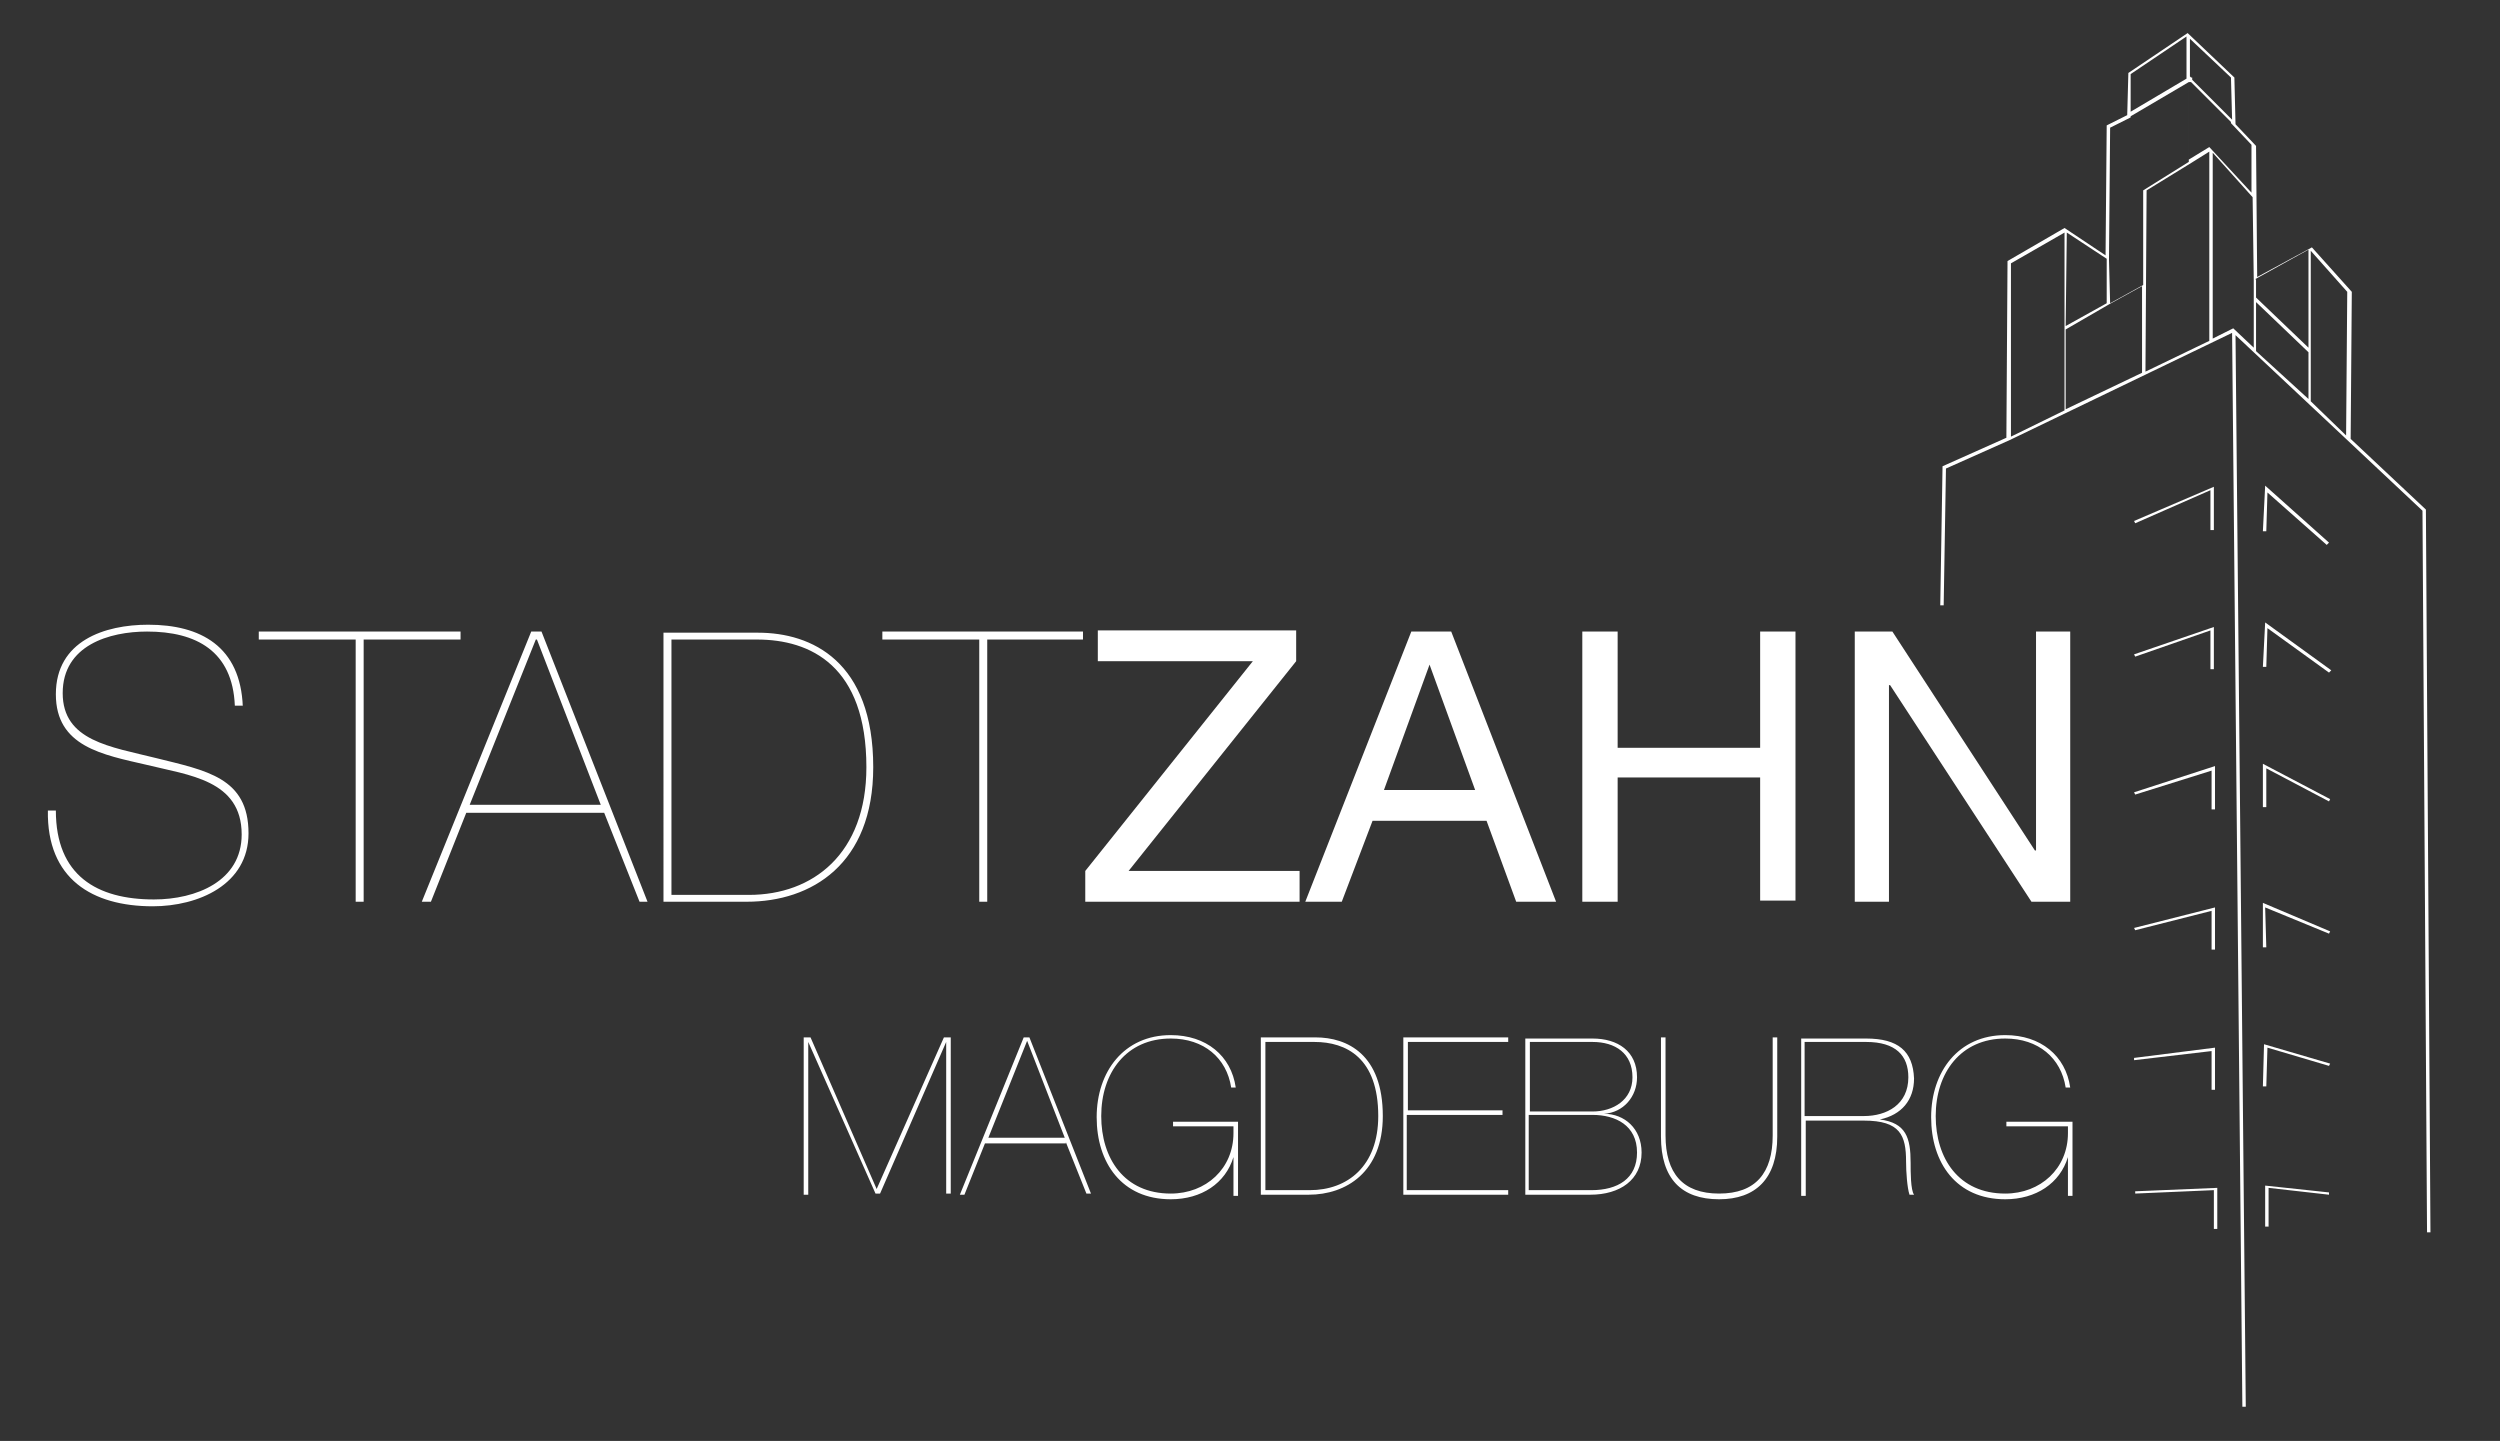 <?xml version="1.0" encoding="utf-8"?>
<!-- Generator: Adobe Illustrator 29.5.1, SVG Export Plug-In . SVG Version: 9.03 Build 0)  -->
<svg version="1.0" id="Ebene_1" xmlns:xlink="http://www.w3.org/1999/xlink"
	 xmlns="http://www.w3.org/2000/svg" x="0px" y="0px" viewBox="0 0 219.3 126.4"
	 style="enable-background:new 0 0 219.3 126.4;" xml:space="preserve">
<rect x="0" y="0" width="219.3" height="126.4" fill="#333333" stroke="none"/>
<style type="text/css">
	.st0{fill:#FFFFFF;}
	.st1{fill:none;}
</style>
<path class="st0" d="M191.9,2.9l-5.2,3.5l-0.1,3.7l-1.8,0.9l-0.1,11.4l-3.6-2.4l-5,2.9l-0.1,15.5l-5.6,2.5l-0.2,12.2h0.3l0.2-12
	l5.6-2.5v0l19.5-9.4l0.9,94.2h0.3l-0.9-94l9.8,9.2l6.6,6.2l0.4,63.3h0.3l-0.4-63.4l-6.6-6.2l0.1-12.9l-3.5-3.9l-4.8,2.6l-0.1-11.5
	l-1.8-1.9l-0.1-4.1L191.9,2.9z M186.9,6.5l4.9-3.3v3.7l-4.9,2.9L186.9,6.5z M192.1,3.4l3.6,3.4l0.1,3.7l-3.5-3.5V6.8h-0.1l-0.1-0.1
	l0,0V3.4z M185,22.8l0.1-11.6l1.8-0.9l0-0.1l5.1-3v7l-4,2.5l0,0.1l0,8.2l-2.9,1.6L185,22.8z M192.2,7.2l3.5,3.5l0,0l0,0.1l1.8,1.9
	l0,4.2l-3.7-4l-1.8,1.1V7.2z M188.3,16.7l3.9-2.4h0v0l1.6-1l0,16.6l-5.6,2.7L188.3,16.7z M194.1,13.4l3.5,3.9l0,0l0.1,7.3v5.9
	l-1.8-1.7l-1.8,0.9L194.1,13.4z M176.4,23.1l4.7-2.7l0,15.6h0l-4.7,2.3L176.4,23.1z M181.3,20.4l3.5,2.3l0,3.9l-3.6,2L181.3,20.4z
	 M202.5,21.9v8.6l-4.6-4.4v-1.6h-0.1L202.5,21.9z M202.7,35.2V22l3.2,3.6l-0.1,12.6L202.7,35.2z M181.2,28.9l3.8-2.2h0v0l2.9-1.6
	l0,7.6l-6.7,3.2L181.2,28.9z M197.9,30.8v-4.3l4.6,4.4V35L197.9,30.8z M198.5,46.6l0.3,0l0.1-3.4l5.2,4.6l0.2-0.2l-5.6-5L198.5,46.6
	z M187.2,45.7l0.1,0.2l6.6-2.9v3.5h0.3v-3.8L187.2,45.7z M198.5,58.5l0.3,0l0.1-3.4l5.4,3.9l0.2-0.2l-5.8-4.2L198.5,58.5z
	 M187.2,57.4l0.1,0.2l6.6-2.3v3.4h0.3V55L187.2,57.4z M198.5,70.8h0.3v-3.4l5.5,2.9l0.1-0.2l-5.9-3.1V70.8z M187.2,69.5l0.1,0.2
	l6.7-2.1V71h0.3v-3.8L187.2,69.5z M198.5,83.1l0.3,0l-0.1-3.5l5.6,2.3l0.1-0.2l-5.9-2.5L198.5,83.1z M187.2,81.4l0.1,0.2l6.7-1.7
	v3.4h0.3v-3.7L187.2,81.4z M198.5,95.3l0.3,0l0.1-3.4l5.4,1.6l0.1-0.2l-5.8-1.7L198.5,95.3z M187.2,92.8l0,0.2l6.8-0.8v3.4h0.3v-3.7
	L187.2,92.8z M198.7,107.6h0.3v-3.4l5.3,0.6l0-0.2l-5.6-0.6V107.6z M187.3,104.5l0,0.2l6.9-0.3v3.4h0.3v-3.6L187.3,104.5z"/>
<path class="st0" d="M76.9,104.3L76.9,104.3L71.1,91h-0.6v13.8h0.4V91.4h0l5.9,13.3h0.4L83,91.4h0v13.3h0.4V91h-0.6L76.9,104.3z
	 M86.7,99.8l3.4-8.5h0l3.3,8.5H86.7z M93.5,100.2l1.8,4.5h0.4L90.3,91h-0.5l-5.6,13.8h0.4l1.8-4.5H93.5z M108.2,98.7v0.7
	c0,3.1-2.4,5.3-5.5,5.3c-4.1,0-6.1-3.1-6.1-6.8c0-3.8,2.2-6.8,6.1-6.8c2.9,0,4.9,1.7,5.3,4.3h0.4c-0.4-2.8-2.6-4.6-5.7-4.6
	c-4.1,0-6.5,3.2-6.5,7.2c0,4,2.2,7.2,6.5,7.2c2.7,0,4.8-1.4,5.5-3.7h0v3.4h0.4v-6.5h-5.7v0.4H108.2z M110.6,104.8h4.2
	c3.3,0,6.5-2,6.5-6.9c0-5.4-3.1-6.9-5.9-6.9h-4.8V104.8z M111,91.4h4.3c2.8,0,5.6,1.4,5.6,6.5c0,4.4-2.7,6.5-6,6.5H111V91.4z
	 M123.5,97.8h8.3v-0.4h-8.3v-6h8.8V91h-9.2v13.8h9.2v-0.4h-8.9V97.8z M134.2,97.8h5.5c2,0,3.9,0.9,3.9,3.3c0,2.3-1.7,3.3-4,3.3h-5.5
	V97.8z M133.8,104.8h5.7c2.6,0,4.5-1.3,4.5-3.7c0-2.1-1.5-3.4-3.3-3.4v0c1.7-0.1,2.9-1.5,2.9-3.2c0-2.3-1.7-3.4-3.9-3.4h-5.9V104.8z
	 M134.2,91.4h5.5c2,0,3.5,1,3.5,3.1c0,2-1.7,3-3.5,3h-5.5V91.4z M155.5,99.6c0,3.3-1.5,5.1-4.7,5.1c-3.2,0-4.7-1.8-4.7-5.1V91h-0.4
	v8.7c0,3.7,1.8,5.5,5.1,5.5c3.2,0,5.1-1.8,5.1-5.5V91h-0.4V99.6z M158.3,91.4h5.4c2.6,0,3.7,1.2,3.7,3.1c0,2.4-1.9,3.4-3.9,3.4h-5.2
	V91.4z M158.3,98.3h5.2c3.2,0,3.7,1.3,3.7,3.6c0,0.9,0.1,2.3,0.3,2.9h0.4c-0.3-0.4-0.3-2-0.3-2.8c0-2.2-0.4-3.5-2.7-3.8v0
	c1.9-0.4,3-1.7,3-3.6c-0.1-2.4-1.4-3.5-4.2-3.5H158v13.8h0.4V98.3z M181.4,98.7v0.7c0,3.1-2.4,5.3-5.5,5.3c-4.1,0-6.1-3.1-6.1-6.8
	c0-3.8,2.2-6.8,6.1-6.8c2.9,0,4.9,1.7,5.3,4.3h0.4c-0.4-2.8-2.6-4.6-5.7-4.6c-4.1,0-6.5,3.2-6.5,7.2c0,4,2.2,7.2,6.5,7.2
	c2.7,0,4.8-1.4,5.5-3.7h0v3.4h0.4v-6.5H176v0.4H181.4z"/>
<path class="st0" d="M95.2,79.1H114v-2.7H99l14.7-18.4v-2.7H96.3v2.7h13.6L95.2,76.4V79.1z M125.4,58.3L125.4,58.3l4,11h-8
	L125.4,58.3z M114.5,79.1h3.2l2.7-7.1h10l2.6,7.1h3.5l-9.2-23.7h-3.5L114.5,79.1z M138.8,79.1h3.1V68.2h12.5v10.8h3.1V55.4h-3.1
	v10.2h-12.5V55.4h-3.1V79.1z M162.7,79.1h3v-19h0.1l12.4,19h3.4V55.4h-3v19.2h-0.1L166,55.4h-3.3V79.1z"/>
<path class="st0" d="M21.3,62c-0.2-5.3-3.7-7.2-8.3-7.2c-3.8,0-8.1,1.4-8.1,6.1c0,4.6,4.1,5.3,8,6.2c3.6,0.9,8.3,1.3,8.3,6.1
	c0,4.1-4,5.7-7.7,5.7c-5,0-8.6-2.1-8.6-7.8H4.2c-0.1,6,3.9,8.4,9.2,8.4c4,0,8.4-1.9,8.4-6.4c0-4.9-3.7-5.5-8.1-6.6
	c-4-1-8.2-1.5-8.2-5.7c0-4.2,4.1-5.4,7.4-5.4c4.3,0,7.5,1.7,7.7,6.5H21.3z M31.2,56.1v23h0.7v-23h8.5v-0.7H22.7v0.7H31.2z
	 M41.2,70.6L47,56.1h0.1l5.6,14.5H41.2z M53,71.3l3.1,7.8h0.7l-9.3-23.7h-0.9L37,79.1h0.8l3.1-7.8H53z M58.2,79.1h7.3
	c5.7,0,11.1-3.3,11.1-11.8c0-9.3-5.4-11.8-10.1-11.8h-8.3V79.1z M58.9,56.1h7.5c4.7,0,9.6,2.3,9.6,11.2c0,7.6-4.7,11.2-10.3,11.2
	h-6.8V56.1z M85.9,56.1v23h0.7v-23H95v-0.7H77.4v0.7H85.9z"/>
<rect x="-417.5" y="-453.4" class="st1" width="731.4" height="1034.4"/>
</svg>
